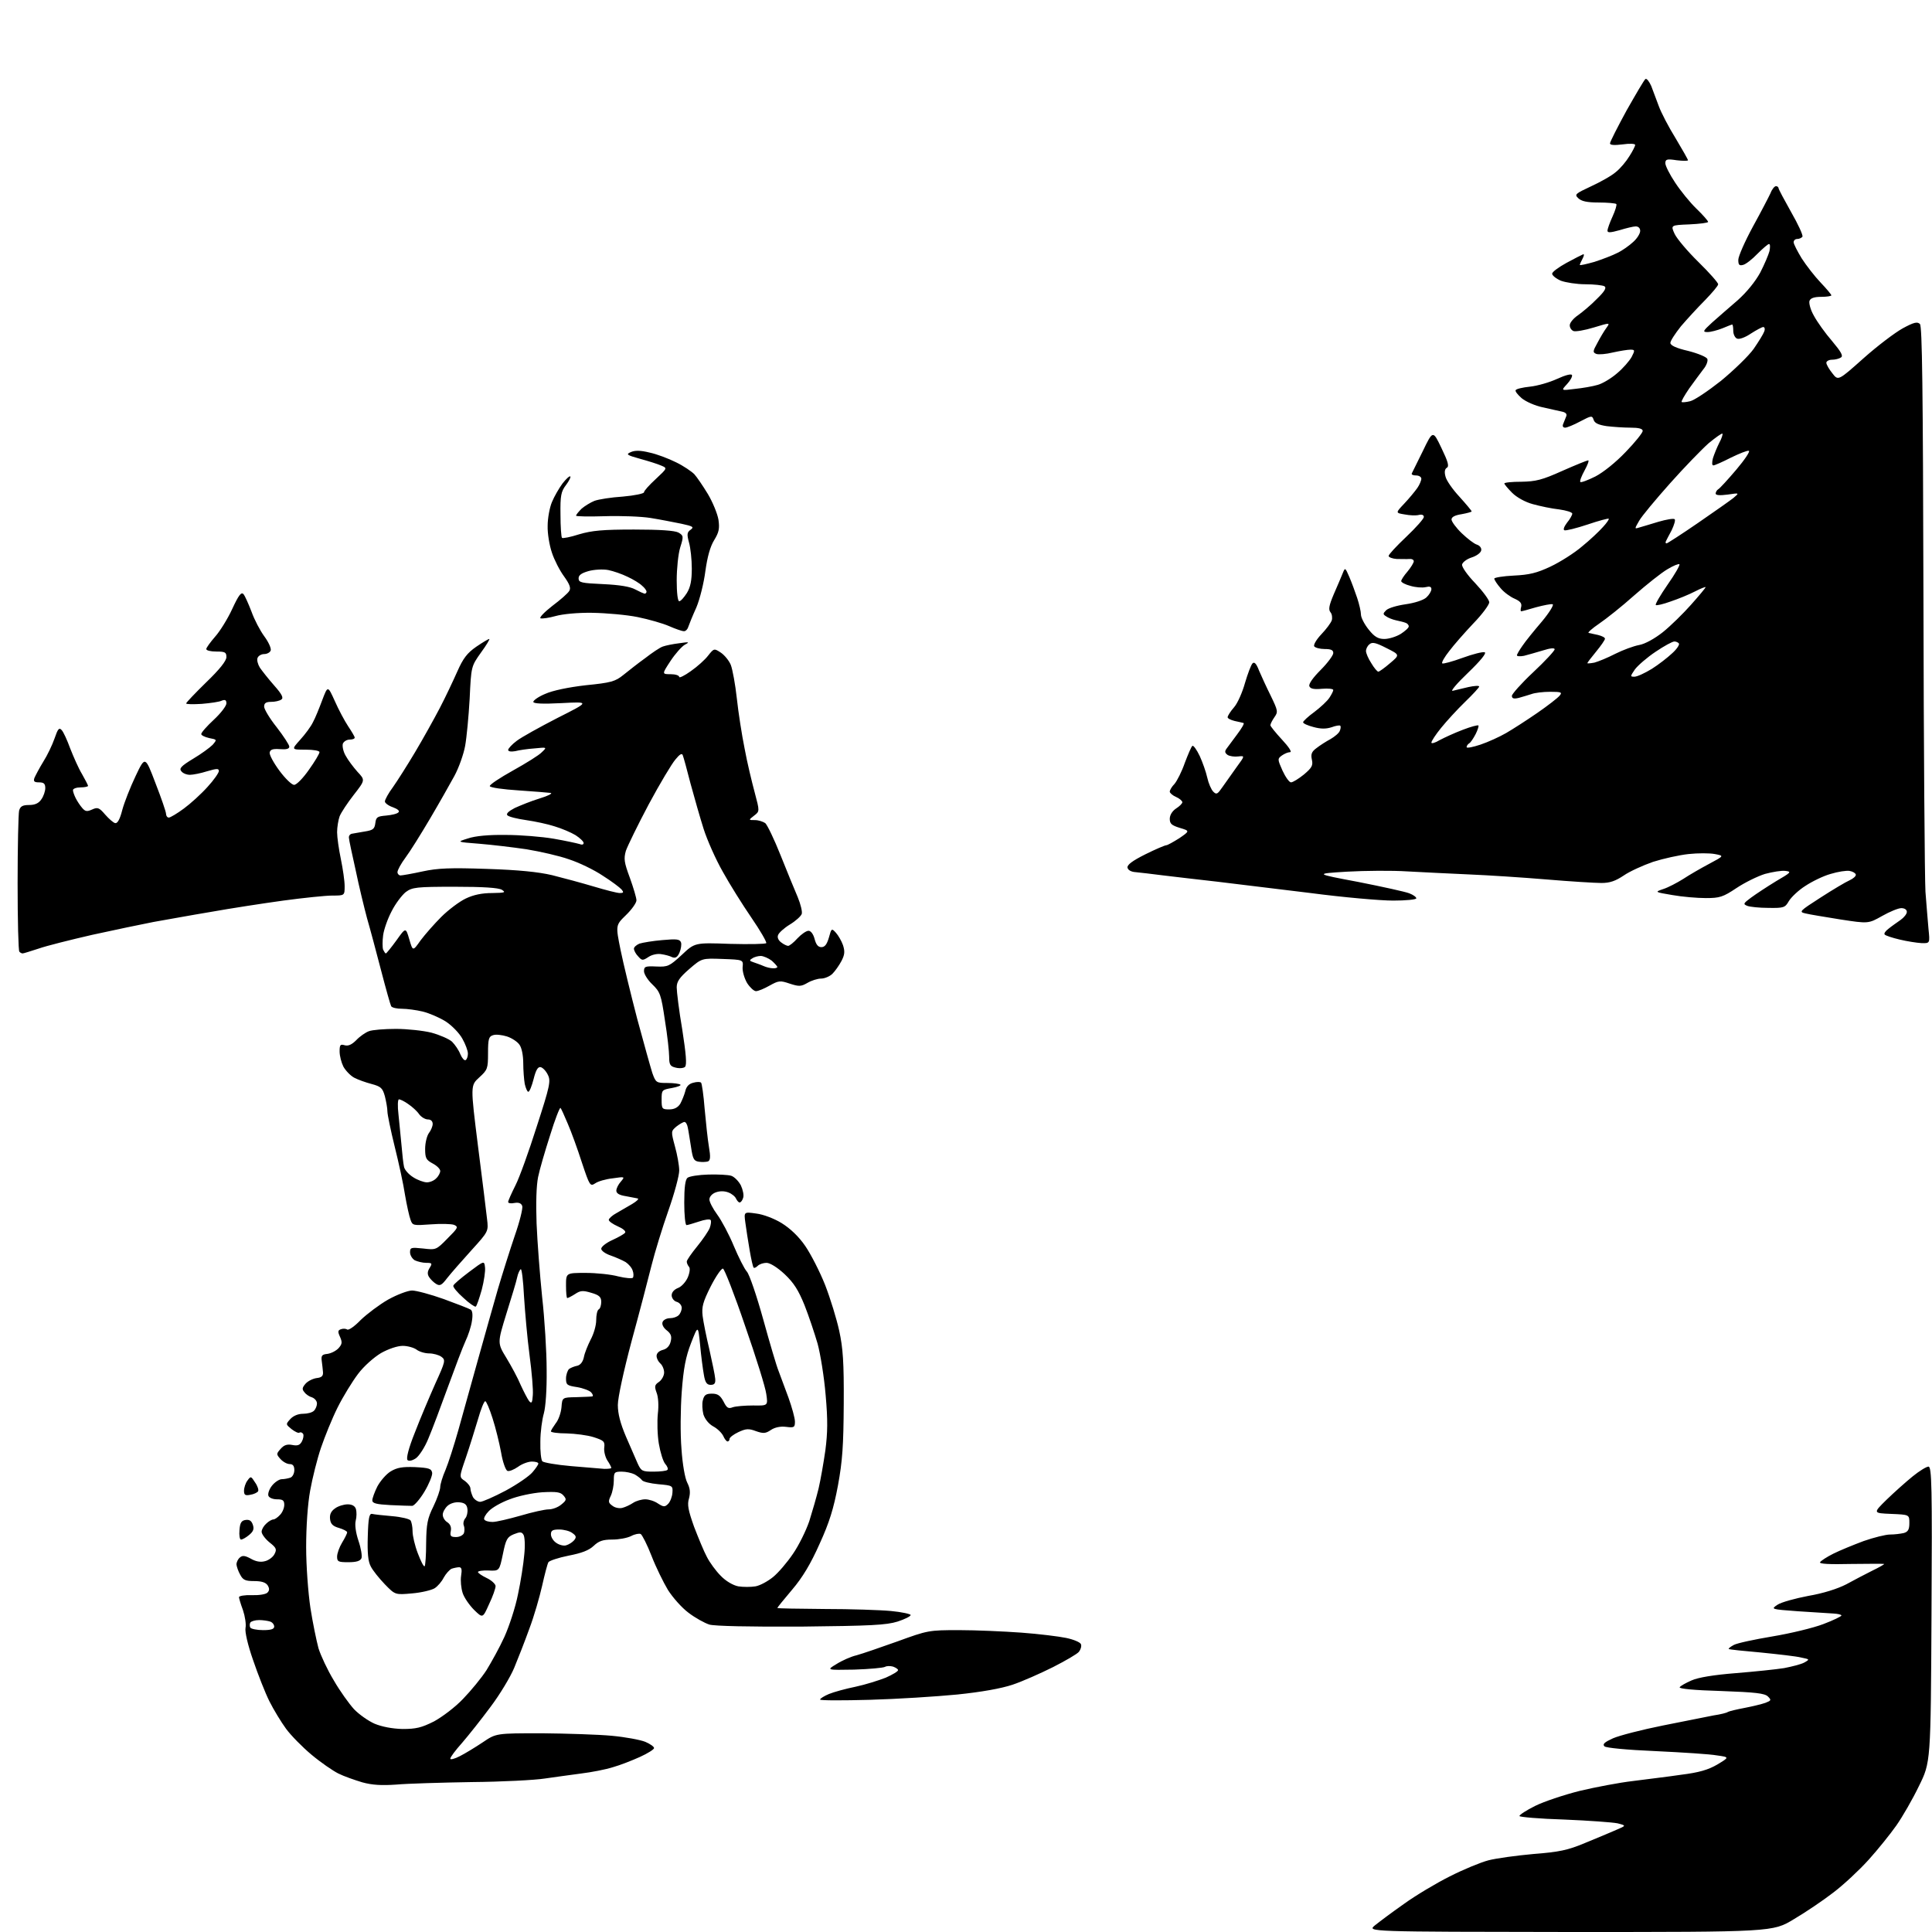 <?xml version="1.0" encoding="UTF-8" standalone="no"?>
<svg 
  version="1.1" 
  xmlns="http://www.w3.org/2000/svg" 
  xmlns:xlink="http://www.w3.org/1999/xlink" 
  xmlns:svg="http://www.w3.org/2000/svg"
  xmlns:rdf="http://www.w3.org/1999/02/22-rdf-syntax-ns#"
  xmlns:cc="http://creativecommons.org/ns#"
  xmlns:dc="http://purl.org/dc/elements/1.1/"
  viewBox="0 0 768 768"
  width="768"
  height="768"
>
<style>svg {background-color: white; }</style>"
<path stroke="none" fill="black" fill-rule="evenodd" d="M624.1,768.0C543.5,767.9 543.5,767.9 546.5,765.4C548.1,764.1 553.3,760.2 558.0,756.9C562.7,753.5 570.9,748.6 576.3,745.9C581.6,743.2 588.6,740.3 591.7,739.5C594.8,738.7 602.8,737.6 609.5,737.0C619.8,736.2 623.2,735.5 630.1,732.6C634.7,730.7 640.3,728.4 642.5,727.4C646.5,725.7 646.5,725.7 643.0,724.8C641.1,724.4 631.5,723.7 621.8,723.3C612.0,723.0 604.0,722.3 604.0,721.9C604.0,721.4 606.8,719.6 610.2,717.9C613.6,716.2 621.6,713.5 628.0,711.9C634.3,710.4 643.8,708.6 649.0,708.0C654.2,707.3 662.9,706.3 668.2,705.5C675.5,704.6 679.1,703.5 682.7,701.4C687.5,698.5 687.5,698.5 682.5,697.8C679.8,697.3 668.8,696.6 658.2,696.1C646.5,695.6 638.4,694.8 637.8,694.2C636.9,693.3 637.9,692.5 641.2,691.0C643.7,689.9 652.6,687.6 661.1,685.9C669.6,684.2 678.6,682.4 681.2,681.9C683.9,681.5 686.4,680.9 686.9,680.5C687.5,680.2 690.4,679.5 693.6,678.9C696.7,678.3 700.4,677.4 701.8,676.9C704.1,676.0 704.2,675.8 702.8,674.4C701.5,673.1 697.8,672.7 684.1,672.2C673.5,671.9 667.3,671.3 667.7,670.7C668.0,670.2 670.1,669.0 672.4,668.0C675.1,666.8 681.2,665.8 690.0,665.1C697.4,664.5 706.1,663.6 709.2,663.1C712.3,662.5 715.9,661.6 717.2,660.9C719.5,659.6 719.4,659.6 716.0,658.9C714.1,658.4 706.9,657.6 700.0,656.9C693.1,656.3 687.3,655.7 687.2,655.5C687.0,655.3 687.9,654.6 689.2,653.9C690.4,653.2 697.4,651.7 704.6,650.5C711.8,649.3 720.9,647.1 724.8,645.6C728.8,644.1 732.0,642.5 732.0,642.2C732.0,641.8 730.5,641.5 728.8,641.4C727.0,641.3 720.6,640.9 714.7,640.5C703.9,639.7 703.9,639.7 706.6,637.9C708.1,636.9 713.6,635.4 718.8,634.4C724.7,633.4 730.4,631.6 733.9,629.8C737.0,628.1 741.6,625.7 744.2,624.4C746.9,623.1 749.0,621.9 749.0,621.7C749.0,621.6 743.1,621.6 735.9,621.7C727.2,621.9 723.1,621.7 723.5,621.0C723.9,620.4 726.2,618.9 728.8,617.6C731.4,616.3 736.8,614.1 740.8,612.6C744.8,611.2 749.6,610.0 751.3,610.0C753.1,610.0 755.5,609.7 756.8,609.4C758.5,608.9 759.0,608.0 759.0,605.4C759.0,602.1 759.0,602.1 751.8,601.8C744.5,601.5 744.5,601.5 750.0,596.1C753.0,593.2 757.7,589.0 760.3,586.9C763.0,584.7 765.8,583.0 766.6,583.0C767.9,583.0 768.1,590.9 767.8,641.8C767.5,700.5 767.5,700.5 762.8,710.0C760.3,715.2 756.2,722.3 753.8,725.7C751.4,729.1 746.5,735.2 742.8,739.3C739.2,743.3 732.9,749.2 728.8,752.3C724.8,755.4 717.7,760.2 713.1,762.9C704.7,768.0 704.7,768.0 624.1,768.0zM157.5,709.4C151.7,709.8 148.0,709.6 144.0,708.5C141.0,707.6 136.7,706.1 134.5,705.0C132.3,703.9 127.5,700.6 123.8,697.5C120.2,694.5 115.6,689.8 113.7,687.2C111.8,684.6 108.8,679.7 107.1,676.3C105.4,672.9 102.5,665.5 100.6,659.9C98.5,653.9 97.3,648.7 97.6,647.1C97.9,645.7 97.4,642.5 96.6,640.1C95.7,637.7 95.0,635.3 95.0,634.9C95.0,634.4 97.3,634.0 100.0,634.1C102.8,634.2 105.6,633.8 106.3,633.1C107.1,632.3 107.2,631.5 106.4,630.2C105.6,629.0 103.9,628.5 101.0,628.5C97.6,628.5 96.6,628.1 95.5,626.0C94.7,624.6 94.1,622.8 94.0,621.9C94.0,621.0 94.6,619.7 95.4,619.1C96.4,618.2 97.5,618.4 99.7,619.6C101.6,620.7 103.5,621.1 105.3,620.6C106.7,620.3 108.5,619.0 109.1,617.8C110.1,615.9 109.9,615.3 107.1,613.1C105.4,611.7 104.0,609.8 104.0,608.9C104.0,608.0 104.8,606.6 105.8,605.7C106.8,604.7 108.1,604.0 108.7,604.0C109.2,604.0 110.4,603.2 111.3,602.2C112.3,601.2 113.0,599.4 113.0,598.2C113.0,596.4 112.4,596.0 110.1,596.0C108.5,596.0 107.0,595.4 106.7,594.6C106.4,593.8 107.0,592.0 108.1,590.6C109.2,589.2 111.0,588.0 112.0,588.0C113.0,588.0 114.5,587.7 115.4,587.4C116.3,587.1 117.0,585.7 117.0,584.4C117.0,582.7 116.4,582.0 115.2,582.0C114.1,582.0 112.5,581.1 111.5,580.0C109.8,578.1 109.8,577.9 111.6,575.9C112.9,574.4 114.2,574.0 116.2,574.4C118.3,574.8 119.2,574.5 120.0,573.0C120.6,571.9 120.8,570.5 120.5,570.0C120.1,569.4 119.5,569.2 119.0,569.5C118.6,569.8 117.2,569.1 115.9,568.1C113.6,566.2 113.5,566.2 115.4,564.1C116.6,562.8 118.5,562.0 120.5,562.0C122.2,562.0 124.1,561.5 124.8,560.8C125.5,560.1 126.0,558.8 126.0,557.9C126.0,556.9 125.1,555.9 124.1,555.5C123.0,555.2 121.6,554.3 121.0,553.4C120.0,552.3 120.1,551.6 121.5,550.0C122.4,549.0 124.4,548.0 125.9,547.8C127.8,547.6 128.5,547.0 128.4,545.5C128.3,544.4 128.1,542.4 127.9,541.0C127.6,538.9 128.0,538.4 130.1,538.2C131.6,538.0 133.6,537.0 134.6,535.9C136.0,534.3 136.1,533.6 135.2,531.5C134.2,529.4 134.3,528.8 135.5,528.4C136.3,528.1 137.4,528.1 138.0,528.5C138.6,528.9 141.0,527.2 143.4,524.7C145.9,522.3 150.8,518.6 154.3,516.6C157.9,514.6 162.2,513.0 163.8,513.0C165.4,513.0 171.1,514.5 176.4,516.4C181.6,518.3 186.5,520.2 187.1,520.6C187.8,521.0 188.0,522.7 187.6,525.1C187.3,527.3 186.1,530.9 185.0,533.2C183.9,535.6 180.8,543.8 178.0,551.5C175.2,559.2 171.8,568.3 170.3,571.8C168.9,575.3 166.6,578.8 165.3,579.7C163.8,580.7 162.5,580.9 162.0,580.4C161.4,579.8 162.4,575.7 164.9,569.5C167.0,564.0 170.7,555.3 173.0,550.1C177.1,541.1 177.2,540.6 175.4,539.3C174.4,538.6 172.2,538.0 170.6,538.0C168.9,538.0 166.6,537.3 165.6,536.5C164.5,535.7 162.0,535.0 160.1,535.0C158.0,535.0 154.4,536.2 151.4,537.9C148.6,539.6 144.6,543.1 142.3,546.2C140.1,549.1 136.4,555.1 134.2,559.5C132.0,563.9 129.1,571.1 127.6,575.5C126.1,579.9 124.2,587.5 123.3,592.5C122.3,597.9 121.7,606.9 121.7,615.0C121.7,622.5 122.5,633.2 123.4,639.2C124.3,645.0 125.8,652.2 126.6,655.2C127.5,658.1 130.2,663.9 132.7,668.0C135.1,672.2 138.8,677.3 140.7,679.4C142.7,681.5 146.4,684.1 148.9,685.2C151.8,686.4 155.9,687.2 160.0,687.3C165.4,687.3 167.5,686.8 172.5,684.3C175.8,682.5 181.0,678.6 184.1,675.3C187.2,672.1 191.4,667.0 193.4,663.9C195.3,660.8 198.6,654.9 200.5,650.7C202.4,646.5 204.9,638.9 205.9,633.8C207.0,628.7 208.1,621.6 208.4,618.0C208.8,614.4 208.6,610.9 208.1,610.1C207.4,608.9 206.7,608.9 204.2,609.9C201.6,611.0 201.1,611.9 199.9,617.8C198.5,624.5 198.5,624.5 194.2,624.3C191.9,624.2 190.0,624.5 190.0,624.9C190.0,625.3 191.6,626.4 193.5,627.3C195.4,628.2 197.0,629.7 197.0,630.5C197.0,631.4 195.9,634.6 194.4,637.7C191.9,643.3 191.9,643.3 188.5,640.0C186.6,638.1 184.5,635.1 183.9,633.2C183.3,631.3 183.0,628.3 183.3,626.4C183.7,623.9 183.5,623.0 182.5,623.0C181.8,623.0 180.4,623.3 179.5,623.6C178.7,624.0 177.3,625.5 176.4,627.1C175.6,628.7 174.0,630.6 172.7,631.4C171.5,632.1 167.5,633.1 163.8,633.4C157.1,634.0 157.1,634.0 153.0,629.8C150.7,627.4 148.2,624.3 147.4,622.7C146.3,620.7 146.0,617.3 146.2,610.7C146.4,603.4 146.8,601.6 147.9,601.8C148.7,602.0 152.3,602.4 155.9,602.7C159.5,603.0 162.8,603.8 163.2,604.4C163.6,605.0 164.0,606.9 164.0,608.7C164.0,610.5 164.9,614.4 166.1,617.5C167.3,620.6 168.4,622.9 168.8,622.6C169.1,622.3 169.4,618.1 169.4,613.3C169.5,605.9 169.9,603.6 172.3,598.8C173.8,595.7 175.0,592.2 175.0,591.1C175.0,590.1 175.9,587.0 177.1,584.3C178.2,581.7 180.5,574.5 182.2,568.5C183.9,562.5 187.4,549.9 190.0,540.5C192.6,531.1 196.2,518.5 197.9,512.5C199.7,506.4 202.7,496.9 204.6,491.3C206.6,485.6 207.9,480.3 207.6,479.4C207.2,478.3 206.2,477.9 204.5,478.2C203.1,478.5 202.0,478.3 202.0,477.8C202.0,477.3 203.3,474.4 204.9,471.2C206.5,468.1 210.3,457.5 213.4,447.7C218.6,431.7 219.0,429.7 217.8,427.3C217.1,425.8 215.8,424.4 214.9,424.2C213.8,424.0 213.0,425.4 212.1,429.0C211.4,431.7 210.5,434.0 210.0,434.0C209.6,434.0 209.0,432.6 208.6,430.9C208.3,429.2 208.0,425.4 208.0,422.6C208.0,419.6 207.4,416.5 206.5,415.3C205.7,414.1 203.4,412.6 201.5,412.0C199.6,411.4 197.1,411.1 196.0,411.5C194.3,412.0 194.0,413.0 194.0,418.6C194.0,424.8 193.8,425.3 190.5,428.3C187.0,431.5 187.0,431.5 190.0,455.5C191.7,468.7 193.3,481.8 193.6,484.5C194.2,489.5 194.2,489.5 187.4,497.0C183.6,501.2 179.3,506.1 177.8,508.0C175.6,510.9 174.9,511.3 173.4,510.4C172.4,509.8 171.2,508.6 170.6,507.7C169.8,506.5 169.9,505.4 170.8,504.0C171.9,502.2 171.8,502.0 169.4,502.0C168.0,502.0 166.0,501.5 164.9,501.0C163.9,500.4 163.0,499.0 163.0,497.8C163.0,495.9 163.4,495.8 168.2,496.3C173.3,496.9 173.4,496.9 177.9,492.3C182.1,488.1 182.3,487.7 180.5,486.9C179.4,486.5 175.2,486.4 171.3,486.7C164.3,487.2 164.0,487.2 163.2,484.9C162.7,483.6 161.7,479.1 161.0,475.0C160.4,470.9 158.5,462.2 156.9,455.8C155.3,449.3 154.0,443.0 154.0,441.8C154.0,440.5 153.5,437.8 153.0,435.8C152.1,432.5 151.4,431.9 147.7,430.9C145.4,430.3 142.3,429.2 140.8,428.4C139.3,427.6 137.4,425.6 136.5,424.0C135.7,422.4 135.0,419.7 135.0,418.0C135.0,415.3 135.3,415.0 137.0,415.5C138.4,415.9 139.8,415.3 141.6,413.5C143.0,412.0 145.3,410.4 146.7,409.9C148.0,409.4 152.8,409.0 157.4,409.0C161.9,409.0 168.3,409.7 171.5,410.5C174.8,411.4 178.5,413.0 179.7,414.1C180.9,415.3 182.4,417.5 183.0,419.1C183.7,420.7 184.6,421.7 185.1,421.4C185.6,421.1 186.0,420.0 186.0,418.8C186.0,417.7 185.0,415.0 183.8,412.9C182.6,410.7 179.6,407.6 177.1,406.0C174.5,404.4 170.5,402.7 168.0,402.1C165.5,401.5 161.8,401.0 159.8,401.0C157.8,401.0 155.9,400.6 155.5,400.0C155.2,399.5 153.4,393.1 151.5,385.8C149.6,378.5 147.1,369.1 145.9,365.0C144.8,360.9 142.7,352.3 141.4,346.0C140.0,339.7 138.7,333.8 138.7,333.0C138.6,332.2 139.2,331.5 140.0,331.4C140.8,331.2 143.2,330.9 145.2,330.5C148.3,330.0 148.9,329.5 149.2,327.2C149.5,324.8 150.0,324.5 153.5,324.2C155.7,324.0 157.9,323.5 158.4,322.9C159.0,322.4 158.1,321.6 156.2,320.9C154.4,320.3 153.0,319.2 153.0,318.6C153.0,317.9 154.4,315.3 156.2,312.9C157.9,310.5 161.9,304.2 165.0,299.0C168.1,293.8 172.5,285.9 174.8,281.5C177.1,277.1 180.2,270.5 181.8,266.9C184.1,261.7 185.7,259.6 189.3,257.1C191.8,255.4 194.1,254.0 194.5,254.0C194.8,254.0 193.4,256.4 191.2,259.4C187.3,264.9 187.3,264.9 186.7,277.7C186.3,284.8 185.5,293.2 184.9,296.5C184.3,299.8 182.4,305.2 180.6,308.5C178.8,311.8 174.5,319.4 170.9,325.5C167.3,331.6 163.0,338.5 161.2,340.9C159.4,343.3 158.0,345.9 158.0,346.7C158.0,347.4 158.6,348.0 159.2,348.0C159.9,348.0 163.9,347.3 168.0,346.4C174.0,345.1 179.0,344.9 193.5,345.4C206.0,345.8 214.0,346.6 219.5,347.9C223.9,349.0 231.3,351.0 236.0,352.4C240.7,353.8 245.3,355.0 246.4,355.0C247.9,355.0 248.0,354.7 247.1,353.6C246.4,352.8 243.1,350.3 239.6,348.1C236.2,345.8 230.2,342.9 226.2,341.6C222.3,340.2 214.7,338.5 209.3,337.6C203.9,336.8 195.4,335.8 190.5,335.4C181.5,334.7 181.5,334.7 186.0,333.3C188.9,332.3 194.3,331.8 201.1,331.9C206.9,331.9 215.4,332.6 220.1,333.4C224.7,334.2 229.3,335.2 230.3,335.5C231.3,335.9 232.0,335.8 232.0,335.1C232.0,334.5 230.5,333.1 228.8,332.0C227.0,330.9 223.2,329.3 220.5,328.5C217.8,327.6 212.6,326.5 209.1,326.0C205.6,325.5 202.3,324.7 201.7,324.1C201.1,323.5 202.1,322.5 204.6,321.2C206.8,320.2 211.2,318.4 214.5,317.4C217.8,316.4 219.8,315.4 218.9,315.2C218.1,315.1 212.4,314.6 206.2,314.2C200.0,313.8 194.9,313.1 194.7,312.5C194.6,311.9 198.7,309.2 203.9,306.3C209.1,303.4 214.3,300.2 215.4,299.0C217.5,297.0 217.5,297.0 212.5,297.5C209.7,297.7 206.3,298.2 204.8,298.6C203.1,298.9 202.0,298.7 202.0,298.1C202.0,297.6 203.5,295.9 205.4,294.5C207.2,293.1 214.6,289.0 221.6,285.4C234.5,278.9 234.5,278.9 223.2,279.5C215.5,279.9 212.0,279.7 212.0,279.0C212.0,278.4 214.1,276.9 216.8,275.8C219.7,274.5 225.9,273.2 232.8,272.4C242.9,271.4 244.6,270.9 247.8,268.3C249.8,266.7 253.7,263.6 256.5,261.6C259.2,259.5 262.3,257.4 263.5,257.0C264.6,256.6 267.5,256.0 270.0,255.7C274.0,255.1 274.3,255.2 272.2,256.3C271.0,257.0 268.4,259.9 266.5,262.8C263.1,268.0 263.1,268.0 266.6,268.0C268.5,268.0 270.0,268.5 270.0,269.1C270.0,269.6 272.1,268.6 274.6,266.8C277.2,265.0 280.3,262.2 281.5,260.6C283.8,257.7 283.9,257.7 286.5,259.4C288.0,260.4 289.8,262.6 290.5,264.3C291.2,266.1 292.3,272.1 292.9,277.6C293.5,283.2 294.9,292.2 296.0,297.6C297.0,303.1 298.9,310.9 300.0,315.0C302.0,322.5 302.0,322.5 299.8,324.2C297.5,326.0 297.5,326.0 300.1,326.0C301.5,326.0 303.3,326.6 304.2,327.2C305.0,327.9 307.8,333.7 310.3,340.0C312.8,346.3 315.9,353.8 317.1,356.6C318.3,359.5 319.0,362.5 318.7,363.3C318.4,364.2 316.3,366.1 314.0,367.5C311.7,368.9 309.6,370.8 309.3,371.7C308.9,372.6 309.4,373.8 310.5,374.6C311.5,375.4 312.8,376.0 313.3,376.0C313.8,376.0 315.5,374.7 317.0,373.0C318.5,371.4 320.5,370.0 321.4,370.0C322.3,370.0 323.3,371.3 323.8,373.2C324.4,375.5 325.2,376.5 326.5,376.5C327.9,376.5 328.7,375.4 329.5,372.7C330.5,369.0 330.6,368.9 332.3,370.8C333.2,371.8 334.5,374.0 335.1,375.7C335.9,378.2 335.8,379.5 334.5,382.0C333.6,383.7 332.0,386.0 330.9,387.1C329.9,388.1 327.8,389.0 326.4,389.0C325.0,389.0 322.5,389.8 321.0,390.7C318.4,392.2 317.6,392.2 313.9,391.0C310.1,389.7 309.5,389.8 305.9,391.8C303.8,393.0 301.4,394.0 300.5,394.0C299.7,394.0 298.1,392.5 297.0,390.8C295.9,388.9 295.1,386.2 295.2,384.5C295.5,381.5 295.5,381.5 287.2,381.2C279.0,380.9 279.0,380.9 274.0,385.2C270.1,388.6 269.0,390.2 269.0,392.5C269.0,394.1 269.9,401.7 271.2,409.2C272.7,418.9 273.1,423.3 272.3,424.1C271.8,424.6 270.1,424.8 268.6,424.4C266.4,423.9 266.0,423.2 266.0,420.1C266.0,418.1 265.3,411.6 264.3,405.5C262.8,395.3 262.4,394.3 259.3,391.3C257.5,389.6 256.0,387.2 256.0,386.1C256.0,384.2 256.5,384.0 260.9,384.2C265.5,384.4 266.1,384.1 271.0,379.6C276.2,374.7 276.2,374.7 290.1,375.2C297.8,375.4 304.3,375.3 304.6,374.9C304.8,374.4 302.2,369.9 298.7,364.8C295.2,359.7 290.0,351.4 287.3,346.5C284.5,341.6 281.1,333.9 279.7,329.5C278.3,325.1 276.0,317.0 274.5,311.5C273.1,306.0 271.7,300.9 271.4,300.2C271.1,299.3 270.2,299.8 268.5,301.9C267.1,303.5 262.3,311.5 257.9,319.7C253.6,327.8 249.5,336.2 248.8,338.2C247.9,341.4 248.1,342.8 250.4,349.0C251.8,352.9 253.0,356.9 253.0,357.9C253.0,358.9 251.1,361.6 248.8,363.8C244.7,367.8 244.7,367.8 246.7,377.7C247.8,383.1 250.8,395.4 253.3,405.0C255.9,414.6 258.6,424.3 259.3,426.5C260.7,430.4 260.9,430.5 265.3,430.5C267.8,430.5 270.1,430.8 270.5,431.2C270.8,431.5 269.3,432.1 267.1,432.5C263.1,433.2 263.0,433.3 263.0,437.1C263.0,440.8 263.2,441.0 266.0,441.0C268.0,441.0 269.4,440.3 270.4,438.8C271.1,437.5 272.0,435.3 272.4,433.8C272.8,431.9 273.9,430.8 275.6,430.4C277.0,430.0 278.4,430.0 278.7,430.4C279.0,430.7 279.7,435.4 280.1,440.7C280.6,446.1 281.3,452.9 281.8,455.8C282.5,459.9 282.4,461.3 281.4,461.7C280.7,461.9 279.1,462.0 277.8,461.8C275.8,461.5 275.4,460.7 274.7,456.0C274.2,453.0 273.7,449.5 273.4,448.2C273.2,447.0 272.6,446.0 272.1,446.0C271.6,446.0 270.2,446.8 268.9,447.8C266.7,449.7 266.7,449.7 268.3,455.7C269.2,458.9 270.0,463.3 270.0,465.3C270.0,467.3 268.1,474.4 265.7,481.2C263.3,488.0 260.3,497.8 259.0,503.0C257.7,508.2 254.2,521.7 251.1,533.0C247.9,545.0 245.6,555.6 245.6,558.5C245.6,562.0 246.6,565.8 248.8,571.0C250.6,575.1 252.7,580.0 253.5,581.8C254.9,584.8 255.3,585.0 259.8,585.0C262.5,585.0 265.0,584.7 265.3,584.3C265.7,584.0 265.3,582.9 264.5,582.0C263.6,581.0 262.5,577.4 261.9,573.9C261.3,570.4 261.2,565.0 261.5,562.0C261.9,558.8 261.7,555.3 261.0,553.6C260.1,551.1 260.2,550.5 262.0,549.3C263.1,548.5 264.0,546.8 264.0,545.6C264.0,544.3 263.3,542.7 262.5,542.0C261.7,541.3 261.0,540.0 261.0,539.0C261.0,537.9 262.0,537.0 263.5,536.6C265.1,536.2 266.2,535.0 266.6,533.3C267.1,531.3 266.8,530.2 265.0,528.8C263.7,527.8 263.0,526.4 263.4,525.5C263.7,524.7 265.0,524.0 266.3,524.0C267.6,524.0 269.1,523.5 269.8,522.8C270.5,522.1 271.0,520.8 271.0,519.9C271.0,518.9 270.1,517.8 269.0,517.5C267.9,517.2 267.0,516.0 267.0,514.9C267.0,513.7 268.0,512.6 269.5,512.0C270.9,511.5 272.6,509.6 273.4,507.8C274.2,505.9 274.4,504.1 273.9,503.6C273.4,503.0 273.0,502.1 273.0,501.5C273.0,500.9 274.9,498.2 277.1,495.5C279.4,492.7 281.6,489.4 282.1,488.2C282.6,486.9 282.8,485.4 282.5,485.0C282.2,484.5 280.1,484.8 277.8,485.6C275.6,486.3 273.4,487.0 272.9,487.0C272.4,487.0 272.0,483.0 272.0,478.1C272.0,472.0 272.4,468.9 273.3,468.2C274.0,467.6 277.7,467.0 281.6,466.9C285.4,466.8 289.5,467.0 290.7,467.4C291.9,467.8 293.6,469.5 294.5,471.2C295.3,472.9 295.8,475.2 295.4,476.2C295.1,477.2 294.5,478.0 294.0,478.0C293.6,478.0 293.0,477.3 292.6,476.5C292.3,475.7 290.9,474.5 289.5,474.0C287.9,473.4 286.1,473.4 284.5,474.0C283.1,474.5 282.0,475.7 282.0,476.8C282.0,477.8 283.4,480.5 285.1,482.8C286.8,485.1 289.8,490.7 291.7,495.3C293.6,499.8 295.9,504.4 296.9,505.5C297.9,506.6 300.8,515.1 303.4,524.5C306.0,533.9 308.7,543.1 309.5,545.0C310.2,546.9 312.0,551.7 313.4,555.5C314.8,559.4 316.0,563.7 316.0,565.1C316.0,567.4 315.7,567.6 312.5,567.2C310.3,566.9 308.0,567.4 306.5,568.4C304.3,569.9 303.4,569.9 300.5,568.9C297.6,567.8 296.5,567.9 293.5,569.3C291.6,570.2 290.0,571.4 290.0,572.0C290.0,572.5 289.7,573.0 289.2,573.0C288.8,573.0 288.0,572.0 287.5,570.8C286.9,569.6 285.2,567.9 283.5,567.0C281.7,566.0 280.2,564.1 279.6,562.2C279.2,560.5 279.0,558.0 279.4,556.6C279.9,554.5 280.7,554.0 283.0,554.0C285.3,554.0 286.3,554.7 287.6,557.1C288.9,559.7 289.5,560.1 291.3,559.4C292.5,559.0 296.1,558.7 299.4,558.7C305.3,558.8 305.3,558.8 304.6,554.1C304.3,551.6 300.5,539.4 296.2,527.1C292.0,514.7 288.0,504.5 287.4,504.3C286.8,504.1 284.6,507.3 282.5,511.4C279.4,517.6 278.9,519.5 279.3,523.1C279.6,525.5 280.8,531.5 282.0,536.5C283.1,541.5 284.2,546.6 284.3,548.0C284.5,549.9 284.0,550.5 282.5,550.5C281.0,550.5 280.3,549.6 279.8,546.5C279.4,544.3 278.7,539.0 278.3,534.6C277.5,526.7 277.5,526.7 274.7,533.9C272.6,539.3 271.7,543.9 271.0,553.3C270.5,560.1 270.4,570.1 270.9,576.0C271.3,582.1 272.3,587.7 273.2,589.4C274.3,591.6 274.5,593.2 273.9,595.6C273.1,598.1 273.6,600.4 275.9,606.9C277.6,611.3 279.8,616.7 281.0,618.9C282.1,621.1 284.6,624.5 286.5,626.4C288.5,628.5 291.4,630.2 293.5,630.6C295.4,630.9 298.5,630.9 300.3,630.6C302.1,630.3 305.2,628.6 307.3,626.9C309.4,625.2 312.9,621.1 315.2,617.7C317.5,614.4 320.4,608.5 321.7,604.7C322.9,600.9 324.6,595.0 325.4,591.7C326.2,588.3 327.4,581.4 328.1,576.5C329.0,569.5 329.1,564.6 328.2,554.5C327.6,547.3 326.1,538.1 325.0,534.1C323.8,530.0 321.5,523.1 319.8,518.8C317.4,512.9 315.6,510.0 311.9,506.5C309.0,503.8 306.1,502.0 304.7,502.0C303.5,502.0 301.9,502.5 301.2,503.2C300.6,503.8 299.8,504.2 299.6,503.9C299.3,503.7 298.6,500.5 298.0,497.0C297.4,493.4 296.6,488.5 296.3,486.1C295.7,481.7 295.7,481.7 300.6,482.4C303.3,482.7 307.8,484.4 310.7,486.2C314.1,488.3 317.5,491.5 320.1,495.3C322.3,498.5 325.9,505.5 328.0,510.8C330.1,516.2 332.6,524.4 333.6,529.0C335.1,535.9 335.5,541.5 335.4,558.0C335.3,574.7 334.9,580.7 333.1,590.5C331.4,599.6 329.7,605.2 325.8,613.7C322.3,621.6 319.0,627.1 314.9,631.9C311.6,635.8 309.0,639.0 309.0,639.2C309.0,639.4 317.4,639.5 327.8,639.6C338.1,639.6 350.0,640.0 354.2,640.4C358.5,640.8 362.0,641.6 362.0,642.0C362.0,642.5 359.6,643.7 356.8,644.6C352.3,646.0 346.2,646.3 318.5,646.6C297.7,646.7 284.2,646.4 282.0,645.8C280.1,645.2 276.3,643.1 273.7,641.1C271.0,639.1 267.4,635.0 265.5,632.0C263.7,629.0 260.7,622.9 259.0,618.5C257.3,614.1 255.3,610.2 254.7,609.8C254.1,609.5 252.4,609.8 250.9,610.6C249.3,611.4 246.0,612.0 243.4,612.0C239.6,612.0 238.0,612.6 236.0,614.5C234.1,616.3 231.2,617.4 226.0,618.4C222.0,619.2 218.4,620.4 218.0,621.0C217.6,621.7 216.5,625.9 215.5,630.4C214.5,634.8 212.3,642.5 210.4,647.5C208.6,652.5 205.9,659.4 204.4,663.0C202.9,666.6 198.7,673.6 195.0,678.5C191.3,683.5 186.2,689.9 183.7,692.8C181.1,695.7 179.0,698.5 179.0,699.1C179.0,699.6 180.7,699.2 182.8,698.1C184.8,697.1 188.9,694.6 191.9,692.6C197.2,689.0 197.2,689.0 215.4,689.0C225.3,689.1 237.9,689.5 243.2,690.0C248.6,690.5 254.5,691.6 256.5,692.4C258.4,693.2 260.0,694.3 260.0,694.9C260.0,695.4 257.5,697.0 254.4,698.4C251.3,699.8 246.5,701.7 243.6,702.5C240.8,703.4 235.1,704.5 231.0,705.0C226.9,705.5 220.3,706.5 216.5,707.0C212.7,707.6 199.6,708.3 187.5,708.4C175.4,708.6 161.9,709.0 157.5,709.4zM345.8,675.7C334.9,676.0 326.0,676.0 326.0,675.6C326.0,675.2 327.6,674.2 329.5,673.4C331.4,672.6 336.2,671.3 340.1,670.5C343.9,669.7 349.3,668.0 352.1,666.9C354.8,665.7 357.0,664.4 357.0,663.9C357.0,663.5 356.1,662.9 355.0,662.5C353.9,662.2 352.5,662.2 351.8,662.6C351.1,663.0 345.6,663.5 339.5,663.7C328.5,663.9 328.5,663.9 332.5,661.5C334.7,660.1 338.3,658.5 340.5,658.0C342.7,657.4 350.0,654.9 356.7,652.5C368.8,648.1 369.2,648.0 381.2,648.0C388.0,648.0 399.1,648.5 406.0,649.0C412.9,649.5 420.9,650.5 423.8,651.1C426.7,651.7 429.4,652.8 429.7,653.6C430.0,654.4 429.6,655.7 428.9,656.6C428.2,657.5 423.5,660.2 418.6,662.7C413.6,665.2 406.4,668.4 402.5,669.7C398.0,671.2 390.2,672.6 380.5,673.6C372.3,674.4 356.6,675.4 345.8,675.7zM104.6,648.0C107.7,648.0 109.0,647.6 109.0,646.6C109.0,645.8 108.3,644.9 107.4,644.6C106.5,644.3 104.5,644.0 103.0,644.0C101.4,644.0 99.8,644.5 99.5,645.0C99.2,645.5 99.2,646.5 99.5,647.0C99.8,647.5 102.1,648.0 104.6,648.0zM138.5,621.0C134.5,621.0 134.0,620.8 134.0,618.8C134.0,617.5 134.9,615.0 136.0,613.2C137.1,611.4 138.0,609.6 138.0,609.1C138.0,608.7 136.5,607.9 134.8,607.4C132.3,606.7 131.4,605.8 131.2,603.8C131.0,602.0 131.6,600.7 133.2,599.6C134.4,598.7 136.7,598.0 138.2,598.0C139.9,598.0 141.1,598.6 141.5,599.9C141.8,601.0 141.8,603.0 141.4,604.5C141.0,606.1 141.4,609.2 142.5,612.5C143.5,615.4 144.0,618.5 143.7,619.4C143.2,620.5 141.8,621.0 138.5,621.0zM225.0,614.3C226.1,614.0 227.5,613.1 228.2,612.3C229.2,611.1 229.1,610.5 227.5,609.4C226.5,608.6 224.1,608.0 222.3,608.0C219.7,608.0 219.0,608.4 219.0,609.9C219.0,611.0 219.9,612.5 221.1,613.3C222.2,614.1 224.0,614.6 225.0,614.3zM95.8,612.0C95.3,612.0 95.0,610.3 95.2,608.2C95.4,605.3 96.0,604.4 97.7,604.2C99.2,604.0 100.0,604.6 100.5,606.1C101.1,607.8 100.7,608.8 99.0,610.2C97.8,611.2 96.4,612.0 95.8,612.0zM181.3,611.0C182.7,611.0 184.0,610.3 184.4,609.5C184.7,608.7 184.7,607.3 184.4,606.5C184.0,605.7 184.3,604.3 185.0,603.5C185.6,602.8 186.0,601.1 185.8,599.8C185.6,598.1 184.7,597.4 182.7,597.2C181.0,597.0 179.0,597.6 177.9,598.6C176.9,599.5 176.0,601.1 176.0,602.1C176.0,603.2 176.8,604.5 177.8,605.1C179.0,605.9 179.5,607.1 179.2,608.6C178.8,610.6 179.2,611.0 181.3,611.0zM195.8,605.0C197.3,605.0 202.3,603.8 206.9,602.5C211.6,601.1 216.6,600.0 218.1,600.0C219.6,600.0 221.8,599.2 223.1,598.1C225.2,596.4 225.3,596.0 224.0,594.5C222.8,593.1 221.3,592.9 215.5,593.2C211.5,593.5 205.9,594.7 202.6,596.0C199.3,597.2 195.6,599.3 194.3,600.7C193.0,602.0 192.2,603.5 192.5,604.0C192.8,604.6 194.3,605.0 195.8,605.0zM247.4,599.4C248.6,599.1 250.5,598.2 251.7,597.4C252.9,596.6 255.1,596.0 256.5,596.0C257.9,596.0 260.2,596.7 261.6,597.7C263.8,599.1 264.3,599.1 265.6,597.8C266.4,597.0 267.2,595.0 267.3,593.4C267.5,590.6 267.4,590.5 261.7,590.0C258.5,589.7 255.6,589.0 255.2,588.4C254.8,587.8 253.5,586.8 252.3,586.1C251.1,585.5 248.8,585.0 247.1,585.0C244.2,585.0 244.0,585.3 244.0,588.5C244.0,590.4 243.5,593.1 242.8,594.6C241.7,596.9 241.8,597.4 243.5,598.6C244.5,599.4 246.3,599.7 247.4,599.4zM163.9,598.6C163.1,598.6 159.2,598.5 155.2,598.3C149.6,598.0 148.0,597.6 148.0,596.4C148.0,595.6 148.9,593.1 150.0,590.9C151.2,588.7 153.5,586.0 155.3,584.9C157.8,583.4 159.9,583.0 165.0,583.2C170.6,583.5 171.5,583.8 171.8,585.5C171.9,586.6 170.5,590.0 168.7,593.0C166.9,596.0 164.7,598.5 163.9,598.6zM190.9,597.0C191.8,597.0 196.4,595.0 201.1,592.5C205.7,590.0 210.5,586.7 211.7,585.2C213.0,583.7 214.0,582.2 214.0,581.8C214.0,581.3 212.8,581.0 211.4,581.0C210.0,581.0 207.5,581.9 205.9,583.1C204.3,584.2 202.4,585.0 201.7,584.7C201.0,584.4 199.8,581.1 199.2,577.4C198.5,573.6 197.0,567.5 195.8,563.8C194.6,560.0 193.3,557.0 192.9,557.0C192.4,557.0 191.1,560.3 190.0,564.2C188.8,568.2 186.7,575.0 185.2,579.4C182.5,587.2 182.5,587.2 184.8,588.7C186.0,589.6 187.0,590.9 187.0,591.7C187.0,592.5 187.5,594.0 188.0,595.1C188.6,596.1 189.9,597.0 190.9,597.0zM99.5,594.2C97.5,594.6 97.0,594.3 97.0,592.6C97.0,591.4 97.6,589.5 98.4,588.5C99.7,586.7 99.8,586.8 101.4,589.3C102.4,590.7 102.9,592.3 102.6,592.8C102.3,593.3 100.9,594.0 99.5,594.2zM240.2,583.9C241.8,583.9 243.0,583.8 243.0,583.5C243.0,583.2 242.3,581.8 241.4,580.5C240.6,579.2 240.0,576.9 240.2,575.4C240.5,573.0 240.0,572.6 236.0,571.3C233.5,570.5 228.7,569.9 225.2,569.8C221.8,569.8 219.0,569.4 219.0,569.0C219.0,568.6 219.9,567.2 220.9,565.8C222.0,564.5 223.0,561.6 223.2,559.4C223.5,555.5 223.5,555.5 229.0,555.4C232.0,555.3 234.9,555.2 235.4,555.1C235.9,555.0 235.7,554.3 235.0,553.5C234.4,552.8 231.8,551.8 229.4,551.4C225.4,550.8 225.0,550.5 225.0,548.0C225.0,546.5 225.6,544.8 226.2,544.2C226.9,543.7 228.4,543.1 229.5,542.9C230.7,542.6 231.7,541.4 232.1,539.5C232.4,537.8 233.7,534.7 234.8,532.5C236.0,530.3 237.0,526.9 237.0,524.8C237.0,522.8 237.4,520.8 238.0,520.5C238.6,520.2 239.0,518.8 239.0,517.5C239.0,515.6 238.2,514.8 235.0,513.9C231.7,512.9 230.7,513.0 228.6,514.4C227.2,515.3 225.8,516.0 225.5,516.0C225.2,516.0 225.0,513.8 225.0,511.0C225.0,506.0 225.0,506.0 232.8,506.0C237.1,506.0 242.9,506.6 245.8,507.4C248.7,508.1 251.3,508.3 251.6,507.9C251.9,507.4 251.9,506.1 251.5,505.1C251.2,504.0 249.9,502.5 248.7,501.7C247.5,501.0 244.8,499.8 242.8,499.1C240.7,498.4 239.0,497.2 239.0,496.4C239.0,495.6 241.0,494.0 243.5,492.9C245.9,491.8 248.2,490.5 248.5,490.0C248.9,489.4 247.5,488.3 245.6,487.5C243.6,486.6 242.0,485.5 242.0,484.9C242.0,484.4 243.4,483.1 245.1,482.2C246.7,481.3 249.6,479.6 251.3,478.6C253.1,477.5 254.1,476.6 253.5,476.4C252.9,476.3 250.8,475.9 248.8,475.5C246.2,475.1 245.0,474.4 245.0,473.3C245.0,472.4 245.8,470.8 246.8,469.7C248.5,467.7 248.4,467.7 243.6,468.4C240.8,468.7 237.7,469.6 236.6,470.4C234.6,471.7 234.4,471.4 231.3,462.1C229.6,456.8 227.1,449.9 225.7,446.7C224.4,443.6 223.1,440.7 222.8,440.4C222.5,440.2 220.6,445.0 218.7,451.2C216.7,457.4 214.5,464.9 213.9,467.9C213.2,471.4 213.0,478.2 213.3,486.4C213.6,493.6 214.6,506.7 215.5,515.5C216.5,524.3 217.3,537.4 217.3,544.5C217.4,552.4 216.9,559.2 216.2,561.8C215.5,564.2 214.8,569.2 214.8,573.1C214.7,576.9 215.1,580.4 215.6,580.9C216.1,581.4 221.2,582.3 227.0,582.8C232.8,583.3 238.7,583.8 240.2,583.9zM211.8,554.6C212.0,552.6 211.4,545.4 210.5,538.7C209.6,532.0 208.7,521.5 208.3,515.3C208.0,509.1 207.4,504.3 207.0,504.5C206.6,504.8 205.9,506.2 205.6,507.7C205.3,509.3 203.3,515.8 201.3,522.2C197.7,533.9 197.7,533.9 201.3,539.8C203.3,543.1 205.9,547.9 207.0,550.6C208.2,553.2 209.7,556.1 210.3,556.9C211.3,558.1 211.6,557.7 211.8,554.6zM189.1,519.4C188.8,519.6 186.5,518.1 184.2,515.9C181.8,513.8 180.0,511.6 180.2,511.1C180.3,510.5 183.2,508.1 186.5,505.6C192.5,501.1 192.5,501.1 192.8,503.8C193.0,505.2 192.4,509.3 191.5,512.7C190.5,516.2 189.5,519.2 189.1,519.4zM169.7,470.0C170.9,470.0 172.6,469.3 173.4,468.4C174.3,467.6 175.0,466.2 175.0,465.5C175.0,464.7 173.7,463.4 172.0,462.5C169.4,461.1 169.0,460.4 169.0,456.7C169.0,454.3 169.7,451.5 170.5,450.4C171.3,449.4 172.0,447.7 172.0,446.8C172.0,445.7 171.3,445.0 170.1,445.0C169.0,445.0 167.4,444.0 166.6,442.9C165.8,441.7 163.8,439.9 162.3,438.9C160.8,437.8 159.1,437.0 158.6,437.0C158.1,437.0 158.0,439.7 158.4,443.0C158.7,446.3 159.3,451.8 159.6,455.2C159.9,458.7 160.3,462.5 160.6,463.8C160.8,465.0 162.5,466.9 164.3,468.0C166.0,469.1 168.5,470.0 169.7,470.0zM307.2,384.9C308.2,385.0 309.0,384.7 309.0,384.4C309.0,384.1 308.0,383.0 306.8,381.9C305.5,380.9 303.6,380.1 302.5,380.0C301.4,380.0 299.8,380.4 299.0,381.0C297.8,381.7 297.9,382.0 299.5,382.5C300.6,382.9 302.4,383.5 303.5,384.0C304.6,384.5 306.3,384.9 307.2,384.9zM257.8,380.4C255.5,381.9 255.2,381.9 253.7,380.2C252.7,379.2 252.0,377.8 252.0,377.1C252.0,376.5 253.0,375.6 254.2,375.1C255.5,374.7 259.6,374.0 263.3,373.7C268.9,373.2 270.2,373.3 270.7,374.6C271.0,375.4 270.7,377.3 270.1,378.7C269.3,380.5 268.5,381.0 267.2,380.5C266.3,380.0 264.3,379.5 262.9,379.3C261.4,379.0 259.1,379.5 257.8,380.4zM9.0,379.0C8.6,379.0 8.0,378.7 7.7,378.3C7.3,378.0 7.0,365.7 7.0,351.1C7.0,336.5 7.3,323.5 7.6,322.2C8.1,320.5 9.0,320.0 11.6,320.0C13.9,320.0 15.4,319.3 16.4,317.8C17.3,316.6 18.0,314.5 18.0,313.3C18.0,311.5 17.4,311.0 15.5,311.0C13.6,311.0 13.2,310.6 13.7,309.2C14.1,308.3 15.6,305.4 17.2,302.8C18.8,300.3 20.8,296.1 21.7,293.5C23.0,289.7 23.5,289.1 24.5,290.2C25.2,290.9 26.7,294.2 27.9,297.5C29.2,300.8 31.2,305.4 32.6,307.7C33.9,310.0 35.0,312.1 35.0,312.4C35.0,312.7 33.6,313.0 32.0,313.0C30.4,313.0 29.0,313.5 29.0,314.1C29.0,314.7 29.5,316.1 30.1,317.3C30.7,318.5 31.9,320.3 32.7,321.2C33.9,322.6 34.6,322.7 36.6,321.8C38.8,320.8 39.4,321.0 41.8,323.8C43.3,325.5 45.1,327.1 45.8,327.2C46.7,327.4 47.7,325.6 48.6,322.0C49.4,319.0 51.8,312.9 53.9,308.5C57.7,300.5 57.7,300.5 61.8,311.3C64.1,317.2 66.0,322.7 66.0,323.5C66.0,324.3 66.5,325.0 67.1,325.0C67.7,325.0 70.4,323.4 73.1,321.4C75.7,319.5 80.0,315.6 82.5,312.8C85.0,310.1 87.0,307.2 87.0,306.5C87.0,305.4 86.1,305.5 82.3,306.6C79.8,307.4 76.7,308.0 75.5,308.0C74.2,308.0 72.7,307.4 72.1,306.6C71.1,305.5 72.0,304.5 76.8,301.6C80.0,299.7 83.4,297.2 84.5,296.1C86.3,294.0 86.3,294.0 83.2,293.4C81.4,293.0 80.0,292.3 80.0,291.8C80.0,291.2 82.2,288.7 85.0,286.1C87.8,283.5 90.0,280.6 90.0,279.6C90.0,278.3 89.5,278.0 88.2,278.5C87.3,279.0 83.7,279.5 80.2,279.8C76.8,280.0 74.0,280.0 74.0,279.6C74.0,279.3 77.6,275.5 82.0,271.2C87.3,266.1 90.0,262.7 90.0,261.2C90.0,259.3 89.5,259.0 86.0,259.0C83.8,259.0 82.0,258.6 82.0,258.0C82.0,257.5 83.6,255.3 85.5,253.1C87.4,251.0 90.5,246.0 92.3,242.1C94.9,236.5 95.9,235.2 96.8,236.2C97.4,236.9 98.8,240.1 100.0,243.2C101.1,246.3 103.4,250.7 105.1,253.0C106.8,255.3 107.9,257.8 107.6,258.6C107.3,259.4 106.1,260.0 105.0,260.0C103.9,260.0 102.7,260.7 102.4,261.5C102.0,262.3 102.5,264.1 103.3,265.4C104.2,266.7 106.7,269.9 109.0,272.5C112.2,276.1 112.8,277.5 111.8,278.1C111.1,278.6 109.3,279.0 107.8,279.0C105.7,279.0 105.0,279.5 105.0,280.9C105.0,281.9 107.2,285.6 110.0,289.1C112.7,292.6 115.0,296.1 115.0,296.8C115.0,297.7 113.8,298.0 111.3,297.8C108.5,297.6 107.5,297.9 107.2,299.1C107.0,300.0 108.8,303.3 111.1,306.4C113.4,309.5 116.0,312.0 116.9,312.0C117.9,312.0 120.5,309.3 122.8,306.0C125.1,302.8 127.0,299.6 127.0,299.0C127.0,298.4 124.6,298.0 121.4,298.0C115.8,298.0 115.8,298.0 119.3,294.1C121.3,291.9 123.6,288.8 124.4,287.1C125.3,285.5 126.9,281.5 128.1,278.3C130.3,272.5 130.3,272.5 133.1,278.7C134.6,282.1 137.0,286.6 138.4,288.7C139.8,290.8 141.0,292.8 141.0,293.2C141.0,293.7 140.1,294.0 139.0,294.0C137.9,294.0 136.7,294.7 136.3,295.6C136.0,296.5 136.4,298.7 137.4,300.4C138.3,302.1 140.5,305.0 142.1,306.8C145.2,310.1 145.2,310.1 140.6,316.0C138.1,319.2 135.6,323.0 135.0,324.5C134.5,325.9 134.0,328.8 134.0,330.8C134.0,332.8 134.7,337.7 135.5,341.5C136.3,345.4 137.0,350.2 137.0,352.2C137.0,356.0 137.0,356.0 132.1,356.0C129.5,356.0 120.7,356.9 112.6,358.0C104.6,359.1 91.6,361.1 83.8,362.5C75.9,363.8 65.7,365.7 61.0,366.5C56.3,367.4 45.4,369.7 36.7,371.6C28.0,373.6 18.4,376.0 15.3,377.1C12.2,378.1 9.4,379.0 9.0,379.0zM153.4,379.0C153.6,379.0 155.5,376.7 157.6,373.8C161.3,368.6 161.3,368.6 162.7,373.4C164.1,378.2 164.1,378.2 167.2,373.8C169.0,371.4 172.7,367.2 175.4,364.5C178.2,361.7 182.6,358.4 185.1,357.2C188.2,355.7 191.6,355.0 195.6,355.0C200.7,354.9 201.2,354.8 199.5,353.7C198.1,352.9 192.2,352.5 180.8,352.5C165.5,352.5 163.9,352.7 161.3,354.6C159.8,355.8 157.2,359.2 155.7,362.2C154.1,365.2 152.6,369.5 152.3,371.8C152.0,374.1 152.0,376.6 152.3,377.5C152.7,378.3 153.1,379.0 153.4,379.0zM763.8,374.9C762.0,374.8 758.1,374.2 755.2,373.5C752.2,372.8 749.5,371.9 749.2,371.5C748.8,371.1 749.5,370.1 750.7,369.2C751.9,368.2 754.1,366.7 755.5,365.7C756.9,364.7 758.0,363.3 758.0,362.5C758.0,361.6 757.1,361.0 755.8,361.0C754.6,361.0 751.2,362.4 748.2,364.1C742.7,367.2 742.7,367.2 731.6,365.5C725.5,364.5 719.2,363.5 717.7,363.1C715.0,362.5 715.3,362.2 723.7,356.8C728.5,353.7 733.7,350.6 735.3,349.9C736.8,349.2 737.9,348.2 737.7,347.6C737.5,347.0 736.4,346.4 735.2,346.2C734.0,346.0 730.6,346.5 727.7,347.4C724.8,348.2 720.3,350.4 717.6,352.2C714.9,353.9 712.0,356.7 711.1,358.2C709.6,360.8 709.1,361.0 703.0,360.9C699.4,360.9 695.6,360.5 694.6,360.1C692.8,359.4 693.0,359.1 696.1,356.8C698.0,355.4 702.4,352.5 706.0,350.3C712.0,346.8 712.3,346.5 709.7,346.2C708.2,346.0 704.6,346.6 701.6,347.4C698.7,348.3 693.6,350.8 690.3,353.0C684.9,356.6 683.6,357.0 678.1,357.0C674.7,357.0 668.7,356.5 664.8,355.8C657.7,354.6 657.7,354.6 661.2,353.4C663.1,352.8 666.7,350.9 669.1,349.4C671.5,347.8 676.2,345.1 679.4,343.4C685.4,340.2 685.4,340.2 681.7,339.5C679.6,339.1 674.9,339.1 671.2,339.5C667.5,339.9 661.2,341.3 657.1,342.6C653.1,344.0 647.8,346.4 645.5,348.0C642.2,350.2 640.0,351.0 636.6,351.0C634.1,351.0 624.3,350.4 614.8,349.6C605.3,348.8 591.4,347.9 584.0,347.6C576.6,347.3 565.5,346.7 559.5,346.4C553.4,346.0 542.6,346.1 535.5,346.5C522.5,347.3 522.5,347.3 540.0,350.6C549.6,352.5 558.7,354.5 560.2,355.1C561.8,355.7 563.0,356.6 563.0,357.1C563.0,357.6 558.8,358.0 553.8,358.0C548.7,358.0 533.9,356.7 521.0,355.0C508.1,353.4 491.4,351.4 484.0,350.5C476.6,349.7 466.9,348.5 462.5,348.0C458.1,347.4 453.2,346.9 451.5,346.7C449.7,346.6 448.4,345.9 448.2,344.9C448.0,343.8 450.1,342.2 455.3,339.6C459.3,337.6 463.1,336.0 463.6,336.0C464.1,336.0 466.4,334.7 468.8,333.2C473.0,330.3 473.0,330.3 469.0,329.1C465.8,328.1 465.0,327.5 465.0,325.5C465.0,324.0 466.0,322.4 467.5,321.4C468.9,320.5 470.0,319.4 470.0,318.9C470.0,318.4 468.9,317.4 467.5,316.8C466.1,316.2 465.0,315.2 465.0,314.7C465.0,314.1 465.8,312.7 466.9,311.6C467.9,310.4 469.8,306.7 471.0,303.2C472.3,299.8 473.6,296.7 474.0,296.5C474.4,296.2 475.7,298.0 476.9,300.5C478.0,302.9 479.4,306.8 479.9,309.1C480.4,311.4 481.5,313.9 482.3,314.7C483.6,316.0 484.0,315.7 486.0,312.8C487.3,311.0 489.8,307.4 491.6,304.9C494.9,300.4 494.9,300.4 492.2,300.7C490.7,300.9 488.8,300.6 488.0,300.1C486.9,299.3 486.8,298.7 487.5,297.7C488.1,296.9 490.0,294.3 491.8,291.9C493.6,289.5 494.8,287.5 494.3,287.4C493.9,287.3 492.3,286.9 490.8,286.6C489.2,286.2 488.0,285.6 488.0,285.1C488.0,284.6 489.1,282.8 490.6,281.1C492.0,279.5 493.9,275.1 494.9,271.5C496.0,267.8 497.3,264.3 497.9,263.7C498.6,263.0 499.4,263.7 500.5,266.6C501.4,268.7 503.5,273.3 505.2,276.7C508.0,282.5 508.1,283.0 506.6,285.1C505.7,286.4 505.0,287.8 505.0,288.3C505.0,288.7 507.1,291.3 509.6,294.0C512.3,296.9 513.7,299.0 512.8,299.0C512.0,299.0 510.6,299.6 509.6,300.3C507.8,301.6 507.8,301.8 509.8,306.3C511.0,308.9 512.5,311.0 513.2,311.0C513.9,311.0 516.2,309.6 518.3,307.9C521.5,305.2 522.0,304.3 521.5,302.0C521.0,299.8 521.4,298.8 523.3,297.4C524.7,296.3 527.2,294.7 528.9,293.8C530.6,292.8 532.3,291.4 532.6,290.5C533.0,289.6 533.0,288.7 532.8,288.5C532.5,288.2 530.9,288.5 529.3,289.1C527.1,289.8 525.0,289.8 522.1,289.0C519.8,288.4 518.0,287.6 518.0,287.1C518.0,286.7 520.0,284.8 522.5,283.0C525.0,281.1 527.7,278.6 528.5,277.3C529.3,276.1 530.0,274.7 530.0,274.3C530.0,273.8 528.0,273.6 525.5,273.8C522.3,274.1 520.9,273.8 520.5,272.8C520.1,271.9 522.0,269.3 525.0,266.3C527.7,263.6 530.0,260.5 530.0,259.6C530.0,258.4 529.1,258.0 526.6,258.0C524.7,258.0 522.8,257.5 522.4,256.9C522.1,256.3 523.3,254.2 525.2,252.2C527.2,250.1 529.0,247.7 529.4,246.6C529.7,245.6 529.5,244.1 528.9,243.4C528.0,242.3 528.3,240.7 530.2,236.2C531.6,233.1 533.1,229.4 533.7,228.0C534.7,225.5 534.7,225.5 536.4,229.4C537.3,231.5 538.7,235.3 539.5,237.7C540.3,240.1 541.0,243.1 541.0,244.3C541.0,245.5 542.4,248.2 544.1,250.3C546.4,253.2 547.9,254.0 550.3,254.0C552.1,254.0 555.0,253.1 556.8,252.0C558.5,250.9 560.0,249.6 560.0,249.0C560.0,248.4 559.4,247.8 558.8,247.6C558.1,247.3 556.4,246.9 555.0,246.6C553.6,246.3 551.8,245.6 551.0,245.0C549.7,244.2 549.7,243.9 551.0,242.6C551.9,241.7 555.3,240.7 558.8,240.2C562.3,239.7 565.8,238.6 567.0,237.5C568.1,236.5 569.0,235.0 569.0,234.2C569.0,233.2 568.3,233.0 566.7,233.4C565.4,233.7 562.7,233.5 560.7,232.9C558.7,232.4 557.0,231.5 557.0,231.0C557.0,230.5 558.1,228.8 559.5,227.2C560.9,225.5 562.0,223.7 562.0,223.1C562.0,222.5 561.2,222.1 560.2,222.2C559.3,222.3 557.0,222.2 555.2,222.2C553.5,222.1 552.0,221.5 552.0,221.0C552.0,220.4 555.2,217.0 559.0,213.4C562.9,209.7 566.0,206.2 566.0,205.5C566.0,204.7 565.2,204.4 564.0,204.7C562.9,205.0 560.4,204.9 558.4,204.5C554.7,203.9 554.7,203.9 558.2,200.2C560.1,198.2 562.4,195.4 563.4,194.0C564.3,192.7 565.0,191.0 565.0,190.3C565.0,189.6 564.1,189.0 562.9,189.0C561.8,189.0 561.0,188.7 561.2,188.2C561.4,187.8 563.4,183.8 565.6,179.3C569.6,171.0 569.6,171.0 573.0,178.1C575.6,183.5 576.1,185.3 575.2,185.9C574.3,186.4 574.1,187.6 574.6,189.4C574.9,190.9 577.4,194.5 580.1,197.4C582.8,200.4 585.0,203.0 585.0,203.3C585.0,203.5 583.2,204.0 581.0,204.4C578.4,204.8 577.0,205.5 577.0,206.5C577.0,207.3 578.8,209.8 581.1,212.0C583.3,214.1 586.0,216.2 587.1,216.5C588.3,216.9 589.0,217.9 588.8,218.8C588.6,219.8 586.9,221.0 585.0,221.6C583.1,222.2 581.4,223.5 581.2,224.4C581.0,225.3 583.3,228.6 586.4,231.8C589.5,235.1 592.0,238.5 592.0,239.4C592.0,240.4 589.2,244.2 585.7,247.8C582.2,251.5 577.9,256.4 576.1,258.8C574.2,261.2 573.0,263.3 573.3,263.7C573.6,264.0 577.3,263.0 581.4,261.5C585.5,260.0 589.5,259.0 590.2,259.3C591.0,259.6 588.6,262.6 583.5,267.5C579.1,271.7 576.4,274.9 577.5,274.6C578.6,274.3 581.4,273.7 583.8,273.1C586.1,272.6 588.0,272.5 588.0,272.9C588.0,273.3 585.5,276.0 582.4,279.0C579.3,282.0 575.0,286.7 572.9,289.3C570.7,292.0 569.0,294.6 569.0,295.2C569.0,295.7 570.5,295.3 572.3,294.2C574.2,293.2 578.3,291.3 581.5,290.1C584.6,288.9 587.5,288.1 587.7,288.4C587.9,288.6 587.4,290.2 586.6,291.8C585.7,293.5 584.6,295.2 584.0,295.5C583.5,295.8 583.0,296.5 583.0,297.0C583.0,297.5 585.5,297.0 588.5,296.0C591.5,295.0 596.1,292.9 598.7,291.4C601.3,289.9 606.9,286.3 611.1,283.4C615.3,280.5 619.3,277.4 620.0,276.5C621.1,275.2 620.6,275.0 616.2,275.0C613.4,275.0 610.1,275.4 608.8,275.9C607.5,276.3 605.3,277.0 603.8,277.4C601.8,277.9 601.0,277.7 601.0,276.6C601.0,275.9 604.8,271.6 609.5,267.2C614.2,262.8 618.0,258.7 618.0,258.1C618.0,257.5 616.3,257.6 613.2,258.6C610.6,259.4 607.3,260.3 605.8,260.7C604.2,261.0 603.0,260.9 603.0,260.5C603.0,260.1 604.0,258.4 605.2,256.7C606.4,254.9 609.9,250.6 612.9,247.1C615.9,243.5 617.8,240.4 617.2,240.2C616.6,240.0 613.6,240.6 610.6,241.4C607.6,242.3 605.0,243.0 604.7,243.0C604.4,243.0 604.4,242.2 604.7,241.2C605.0,239.8 604.3,239.0 602.1,238.0C600.4,237.3 597.8,235.4 596.5,233.8C595.1,232.2 594.0,230.5 594.0,230.0C594.0,229.6 597.5,229.0 601.8,228.8C607.9,228.5 610.9,227.8 616.4,225.2C620.2,223.4 625.9,219.8 628.9,217.2C632.0,214.7 635.7,211.2 637.2,209.5C638.7,207.9 639.7,206.4 639.5,206.2C639.3,206.0 635.5,207.0 631.1,208.5C626.6,210.0 622.5,211.0 621.9,210.8C621.3,210.6 621.7,209.4 622.9,207.8C624.1,206.4 625.0,204.7 625.0,204.2C625.0,203.6 622.6,202.9 619.8,202.5C616.9,202.2 612.2,201.2 609.3,200.4C606.3,199.6 602.9,197.7 601.1,195.9C599.4,194.2 598.0,192.5 598.0,192.2C598.0,191.8 601.0,191.5 604.8,191.5C610.5,191.4 613.0,190.8 621.0,187.2C626.2,184.9 630.9,183.0 631.3,183.0C631.8,183.0 631.1,184.8 629.9,187.0C628.7,189.2 627.9,191.2 628.2,191.6C628.5,191.9 631.2,190.9 634.2,189.4C637.3,187.8 642.3,183.8 646.2,179.7C650.0,175.8 653.0,172.0 653.0,171.3C653.0,170.4 651.4,170.0 648.1,170.0C645.5,170.0 641.2,169.7 638.7,169.4C635.4,168.9 633.9,168.2 633.5,166.9C632.9,165.1 632.6,165.2 628.2,167.5C625.6,168.9 622.9,170.0 622.2,170.0C621.3,170.0 621.0,169.4 621.4,168.5C621.7,167.7 622.3,166.3 622.6,165.5C623.0,164.6 622.4,163.9 620.8,163.6C619.6,163.3 616.1,162.6 613.2,161.9C610.3,161.3 606.6,159.7 604.9,158.3C603.3,156.9 602.2,155.5 602.5,155.1C602.7,154.6 605.3,154.0 608.2,153.7C611.1,153.4 616.0,152.0 619.0,150.6C622.3,149.1 624.6,148.5 624.9,149.1C625.1,149.7 624.2,151.3 622.9,152.7C620.5,155.3 620.5,155.3 626.0,154.6C629.0,154.3 633.1,153.6 635.1,153.0C637.0,152.5 640.5,150.4 642.8,148.4C645.2,146.4 647.7,143.5 648.6,141.9C650.0,139.2 649.9,139.0 648.1,139.0C647.0,139.0 643.9,139.5 641.2,140.1C638.4,140.8 635.5,141.0 634.6,140.7C633.1,140.1 633.1,139.7 635.0,136.3C636.1,134.2 637.7,131.5 638.6,130.3C640.1,128.2 640.1,128.2 633.5,130.2C629.9,131.3 626.3,131.9 625.5,131.6C624.7,131.3 624.0,130.3 624.0,129.3C624.0,128.3 625.5,126.5 627.3,125.3C629.1,124.0 632.5,121.2 634.8,118.8C637.9,115.8 638.7,114.4 637.8,113.8C637.1,113.4 633.7,113.0 630.2,113.0C626.8,113.0 622.4,112.3 620.5,111.6C618.6,110.8 617.0,109.5 617.0,108.8C617.0,108.1 619.6,106.2 622.7,104.5C625.8,102.8 628.8,101.3 629.3,101.1C629.8,100.9 629.7,101.7 629.1,102.8C628.5,103.9 628.0,105.1 628.0,105.3C628.0,105.6 630.6,105.0 633.8,104.1C636.9,103.1 641.1,101.5 643.0,100.5C644.9,99.6 647.7,97.6 649.2,96.2C650.8,94.8 652.0,92.8 652.0,91.8C652.0,90.7 651.3,90.0 650.2,90.0C649.3,90.0 646.4,90.7 643.8,91.5C640.2,92.5 639.0,92.6 639.0,91.7C639.0,91.0 639.9,88.5 641.0,86.1C642.1,83.7 642.8,81.4 642.5,81.1C642.2,80.8 639.0,80.5 635.5,80.5C630.9,80.5 628.6,80.0 627.4,78.8C625.8,77.3 626.2,77.0 632.4,74.1C636.1,72.4 640.6,69.9 642.3,68.4C644.1,67.0 646.5,64.1 647.7,62.1C649.0,60.1 650.0,58.1 650.0,57.6C650.0,57.1 647.8,57.0 645.0,57.4C641.7,57.8 640.0,57.7 640.0,57.0C640.0,56.4 643.0,50.5 646.6,43.9C650.3,37.4 653.6,31.7 654.1,31.4C654.6,31.1 655.6,32.4 656.4,34.2C657.1,36.0 658.4,39.6 659.4,42.2C660.3,44.7 663.3,50.5 666.1,55.0C668.8,59.5 671.0,63.4 671.0,63.7C671.0,64.0 669.0,64.0 666.5,63.7C662.6,63.1 662.0,63.3 662.0,64.9C662.0,65.9 663.7,69.3 665.9,72.6C668.0,75.8 671.8,80.5 674.4,83.0C676.9,85.4 679.0,87.8 679.0,88.2C679.0,88.6 675.6,89.0 671.5,89.2C664.1,89.5 664.1,89.5 665.7,93.0C666.6,94.9 670.9,100.0 675.2,104.2C679.5,108.4 683.0,112.4 683.0,113.0C683.0,113.6 680.6,116.4 677.8,119.3C674.9,122.2 670.6,126.9 668.2,129.7C665.9,132.6 664.0,135.5 664.0,136.3C664.0,137.3 666.3,138.4 671.1,139.5C675.0,140.5 678.4,141.9 678.7,142.7C679.0,143.5 678.3,145.4 677.1,146.8C676.0,148.3 673.4,151.7 671.5,154.4C669.6,157.2 668.2,159.6 668.5,159.8C668.7,160.0 670.2,159.9 671.8,159.5C673.4,159.2 678.9,155.5 684.1,151.4C689.2,147.2 695.1,141.5 697.1,138.7C699.1,135.8 701.0,132.7 701.3,131.8C701.7,130.8 701.5,130.0 700.9,130.0C700.4,130.0 698.2,131.2 696.0,132.6C693.8,134.1 691.4,135.0 690.5,134.6C689.7,134.3 689.0,132.9 689.0,131.5C689.0,130.1 688.8,129.0 688.6,129.0C688.4,129.0 686.6,129.7 684.7,130.5C682.7,131.3 680.0,132.0 678.8,132.0C676.7,132.0 676.9,131.6 680.6,128.2C682.9,126.2 687.4,122.2 690.7,119.4C694.4,116.1 697.7,112.0 699.7,108.4C701.4,105.1 703.0,101.3 703.4,99.8C703.7,98.2 703.7,97.0 703.2,97.0C702.8,97.0 700.7,98.8 698.6,100.9C696.5,103.1 693.9,105.1 692.9,105.3C691.4,105.7 691.0,105.3 691.0,103.3C691.0,101.9 693.6,96.0 696.8,90.1C700.0,84.3 703.1,78.3 703.8,76.8C704.4,75.2 705.4,74.0 706.0,74.0C706.5,74.0 707.0,74.4 707.0,74.8C707.0,75.2 709.3,79.5 712.0,84.3C714.8,89.2 716.8,93.5 716.5,94.1C716.1,94.6 715.2,95.0 714.4,95.0C713.6,95.0 713.0,95.6 713.0,96.3C713.0,97.0 714.5,99.9 716.2,102.7C718.0,105.5 721.4,109.9 723.8,112.4C726.1,114.8 728.0,117.1 728.0,117.4C728.0,117.7 726.2,118.0 724.0,118.0C721.2,118.0 719.7,118.5 719.3,119.6C719.0,120.5 719.7,123.2 721.1,125.6C722.4,128.0 725.6,132.5 728.3,135.6C731.9,139.9 732.8,141.5 731.8,142.1C731.1,142.6 729.5,143.0 728.2,143.0C727.0,143.0 726.0,143.6 726.0,144.2C726.0,144.9 727.1,146.8 728.4,148.4C730.7,151.4 730.7,151.4 740.8,142.4C746.3,137.5 753.3,132.2 756.4,130.5C760.8,128.1 762.2,127.8 763.2,128.8C764.1,129.7 764.4,153.8 764.6,237.7C764.7,297.0 765.1,349.6 765.4,354.5C765.8,359.4 766.3,366.1 766.6,369.2C767.2,375.0 767.2,375.0 763.8,374.9zM649.7,269.0C650.8,269.0 653.8,267.6 656.6,265.9C659.3,264.2 662.9,261.4 664.7,259.7C666.5,258.1 667.7,256.3 667.4,255.8C667.1,255.4 666.3,255.0 665.6,255.0C664.8,255.0 661.5,256.8 658.1,259.1C654.8,261.3 651.1,264.5 649.9,266.1C648.0,268.9 648.0,269.0 649.7,269.0zM547.9,267.0C548.3,267.0 550.4,265.5 552.6,263.6C556.5,260.3 556.5,260.3 551.1,257.6C547.0,255.5 545.5,255.1 544.4,256.1C543.6,256.7 543.0,257.9 543.0,258.8C543.0,259.6 543.9,261.8 545.1,263.6C546.2,265.5 547.5,267.0 547.9,267.0zM633.8,263.4C635.3,263.0 639.0,261.5 642.1,259.9C645.1,258.4 649.4,256.8 651.6,256.4C653.9,256.0 657.7,253.9 661.0,251.3C664.0,248.9 669.1,243.9 672.2,240.4C675.4,236.8 678.0,233.7 678.0,233.4C678.0,233.2 676.1,233.9 673.8,235.1C671.5,236.3 667.1,238.1 664.1,239.1C661.1,240.2 658.4,240.8 658.2,240.5C657.9,240.2 660.0,236.6 662.9,232.4C665.8,228.3 667.9,224.6 667.6,224.3C667.3,224.0 665.1,224.9 662.8,226.3C660.4,227.7 654.5,232.4 649.6,236.7C644.8,241.0 638.5,246.0 635.7,247.9C632.9,249.8 631.0,251.5 631.5,251.6C632.1,251.7 633.7,252.1 635.2,252.4C636.8,252.8 638.0,253.4 638.0,253.9C638.0,254.4 636.4,256.7 634.5,259.0C632.6,261.3 631.0,263.4 631.0,263.6C631.0,263.8 632.2,263.7 633.8,263.4zM271.8,250.9C271.1,250.9 268.5,250.0 266.0,248.9C263.5,247.8 257.9,246.2 253.5,245.3C249.1,244.4 241.0,243.7 235.5,243.6C229.7,243.5 223.6,244.1 220.8,244.9C218.3,245.6 215.6,246.0 214.9,245.8C214.2,245.6 216.3,243.4 219.5,240.9C222.7,238.5 225.8,235.8 226.3,234.9C227.0,233.8 226.5,232.3 224.2,229.1C222.5,226.8 220.3,222.5 219.4,219.7C218.4,216.8 217.6,212.0 217.7,209.0C217.7,206.0 218.5,201.7 219.4,199.6C220.3,197.4 222.2,194.1 223.6,192.2C225.0,190.4 226.4,189.1 226.7,189.4C227.0,189.6 226.2,191.2 225.0,192.8C223.0,195.4 222.7,197.1 222.8,204.5C222.8,209.3 223.1,213.5 223.4,213.8C223.7,214.1 226.8,213.5 230.2,212.4C235.3,210.9 239.6,210.5 252.0,210.5C262.3,210.5 268.2,210.9 269.7,211.7C271.7,212.9 271.8,213.2 270.4,217.6C269.6,220.2 269.0,226.1 269.0,230.7C269.0,235.6 269.4,239.0 270.0,239.0C270.6,239.0 271.9,237.5 273.0,235.8C274.5,233.4 275.0,230.7 275.0,226.0C275.0,222.4 274.5,217.8 273.9,215.7C273.0,212.4 273.1,211.6 274.5,210.6C276.0,209.5 275.5,209.2 270.9,208.2C267.9,207.6 262.4,206.5 258.6,205.9C254.9,205.3 246.7,205.0 240.4,205.2C234.1,205.4 229.0,205.3 229.0,205.0C229.0,204.6 230.0,203.4 231.2,202.2C232.5,201.1 234.8,199.7 236.3,199.1C237.9,198.5 242.9,197.7 247.6,197.4C252.2,197.0 256.0,196.2 256.0,195.7C256.0,195.1 258.1,192.8 260.7,190.4C265.3,186.1 265.3,186.1 262.9,185.1C261.6,184.5 257.8,183.3 254.5,182.4C249.1,180.9 248.7,180.6 250.8,179.7C252.4,179.0 254.6,179.0 258.2,179.9C261.1,180.5 265.8,182.3 268.8,183.8C271.7,185.2 274.9,187.4 276.0,188.5C277.0,189.6 279.4,193.1 281.4,196.4C283.3,199.6 285.2,204.2 285.6,206.6C286.1,210.1 285.8,211.6 283.9,214.7C282.3,217.3 281.2,221.3 280.4,227.0C279.8,231.7 278.2,238.2 276.8,241.5C275.3,244.8 273.9,248.3 273.6,249.2C273.3,250.2 272.5,251.0 271.8,250.9zM256.2,236.0C256.7,236.0 257.0,235.6 257.0,235.2C257.0,234.7 256.2,233.6 255.2,232.8C254.3,231.9 251.7,230.3 249.5,229.3C247.3,228.2 243.8,227.0 241.8,226.6C239.7,226.2 236.2,226.4 234.0,227.0C231.2,227.8 230.0,228.6 230.0,229.9C230.0,231.6 231.1,231.8 239.8,232.2C246.3,232.5 250.5,233.2 252.5,234.3C254.2,235.2 255.8,235.9 256.2,236.0zM662.5,216.0C662.8,216.0 668.4,212.4 674.8,208.0C681.2,203.6 687.6,199.1 689.0,198.0C691.5,195.9 691.5,195.9 686.8,196.6C683.7,197.0 682.0,196.9 682.0,196.2C682.0,195.6 682.5,194.8 683.0,194.5C683.6,194.2 686.8,190.7 690.2,186.7C693.5,182.8 695.8,179.4 695.2,179.2C694.6,179.0 691.4,180.3 688.1,181.9C684.8,183.6 681.6,185.0 681.1,185.0C680.5,185.0 680.5,183.9 680.9,182.2C681.4,180.6 682.5,177.9 683.4,176.1C684.4,174.3 684.9,172.6 684.7,172.4C684.5,172.1 682.0,173.9 679.2,176.2C676.5,178.6 669.6,185.7 663.9,192.1C658.2,198.5 652.6,205.2 651.6,207.0C649.7,210.3 649.7,210.3 651.6,209.7C652.6,209.4 656.1,208.4 659.3,207.4C662.4,206.5 665.3,206.0 665.7,206.4C666.1,206.7 665.5,208.7 664.5,210.8C663.4,212.8 662.4,214.8 662.2,215.2C662.0,215.7 662.1,216.0 662.5,216.0z" />

</svg>